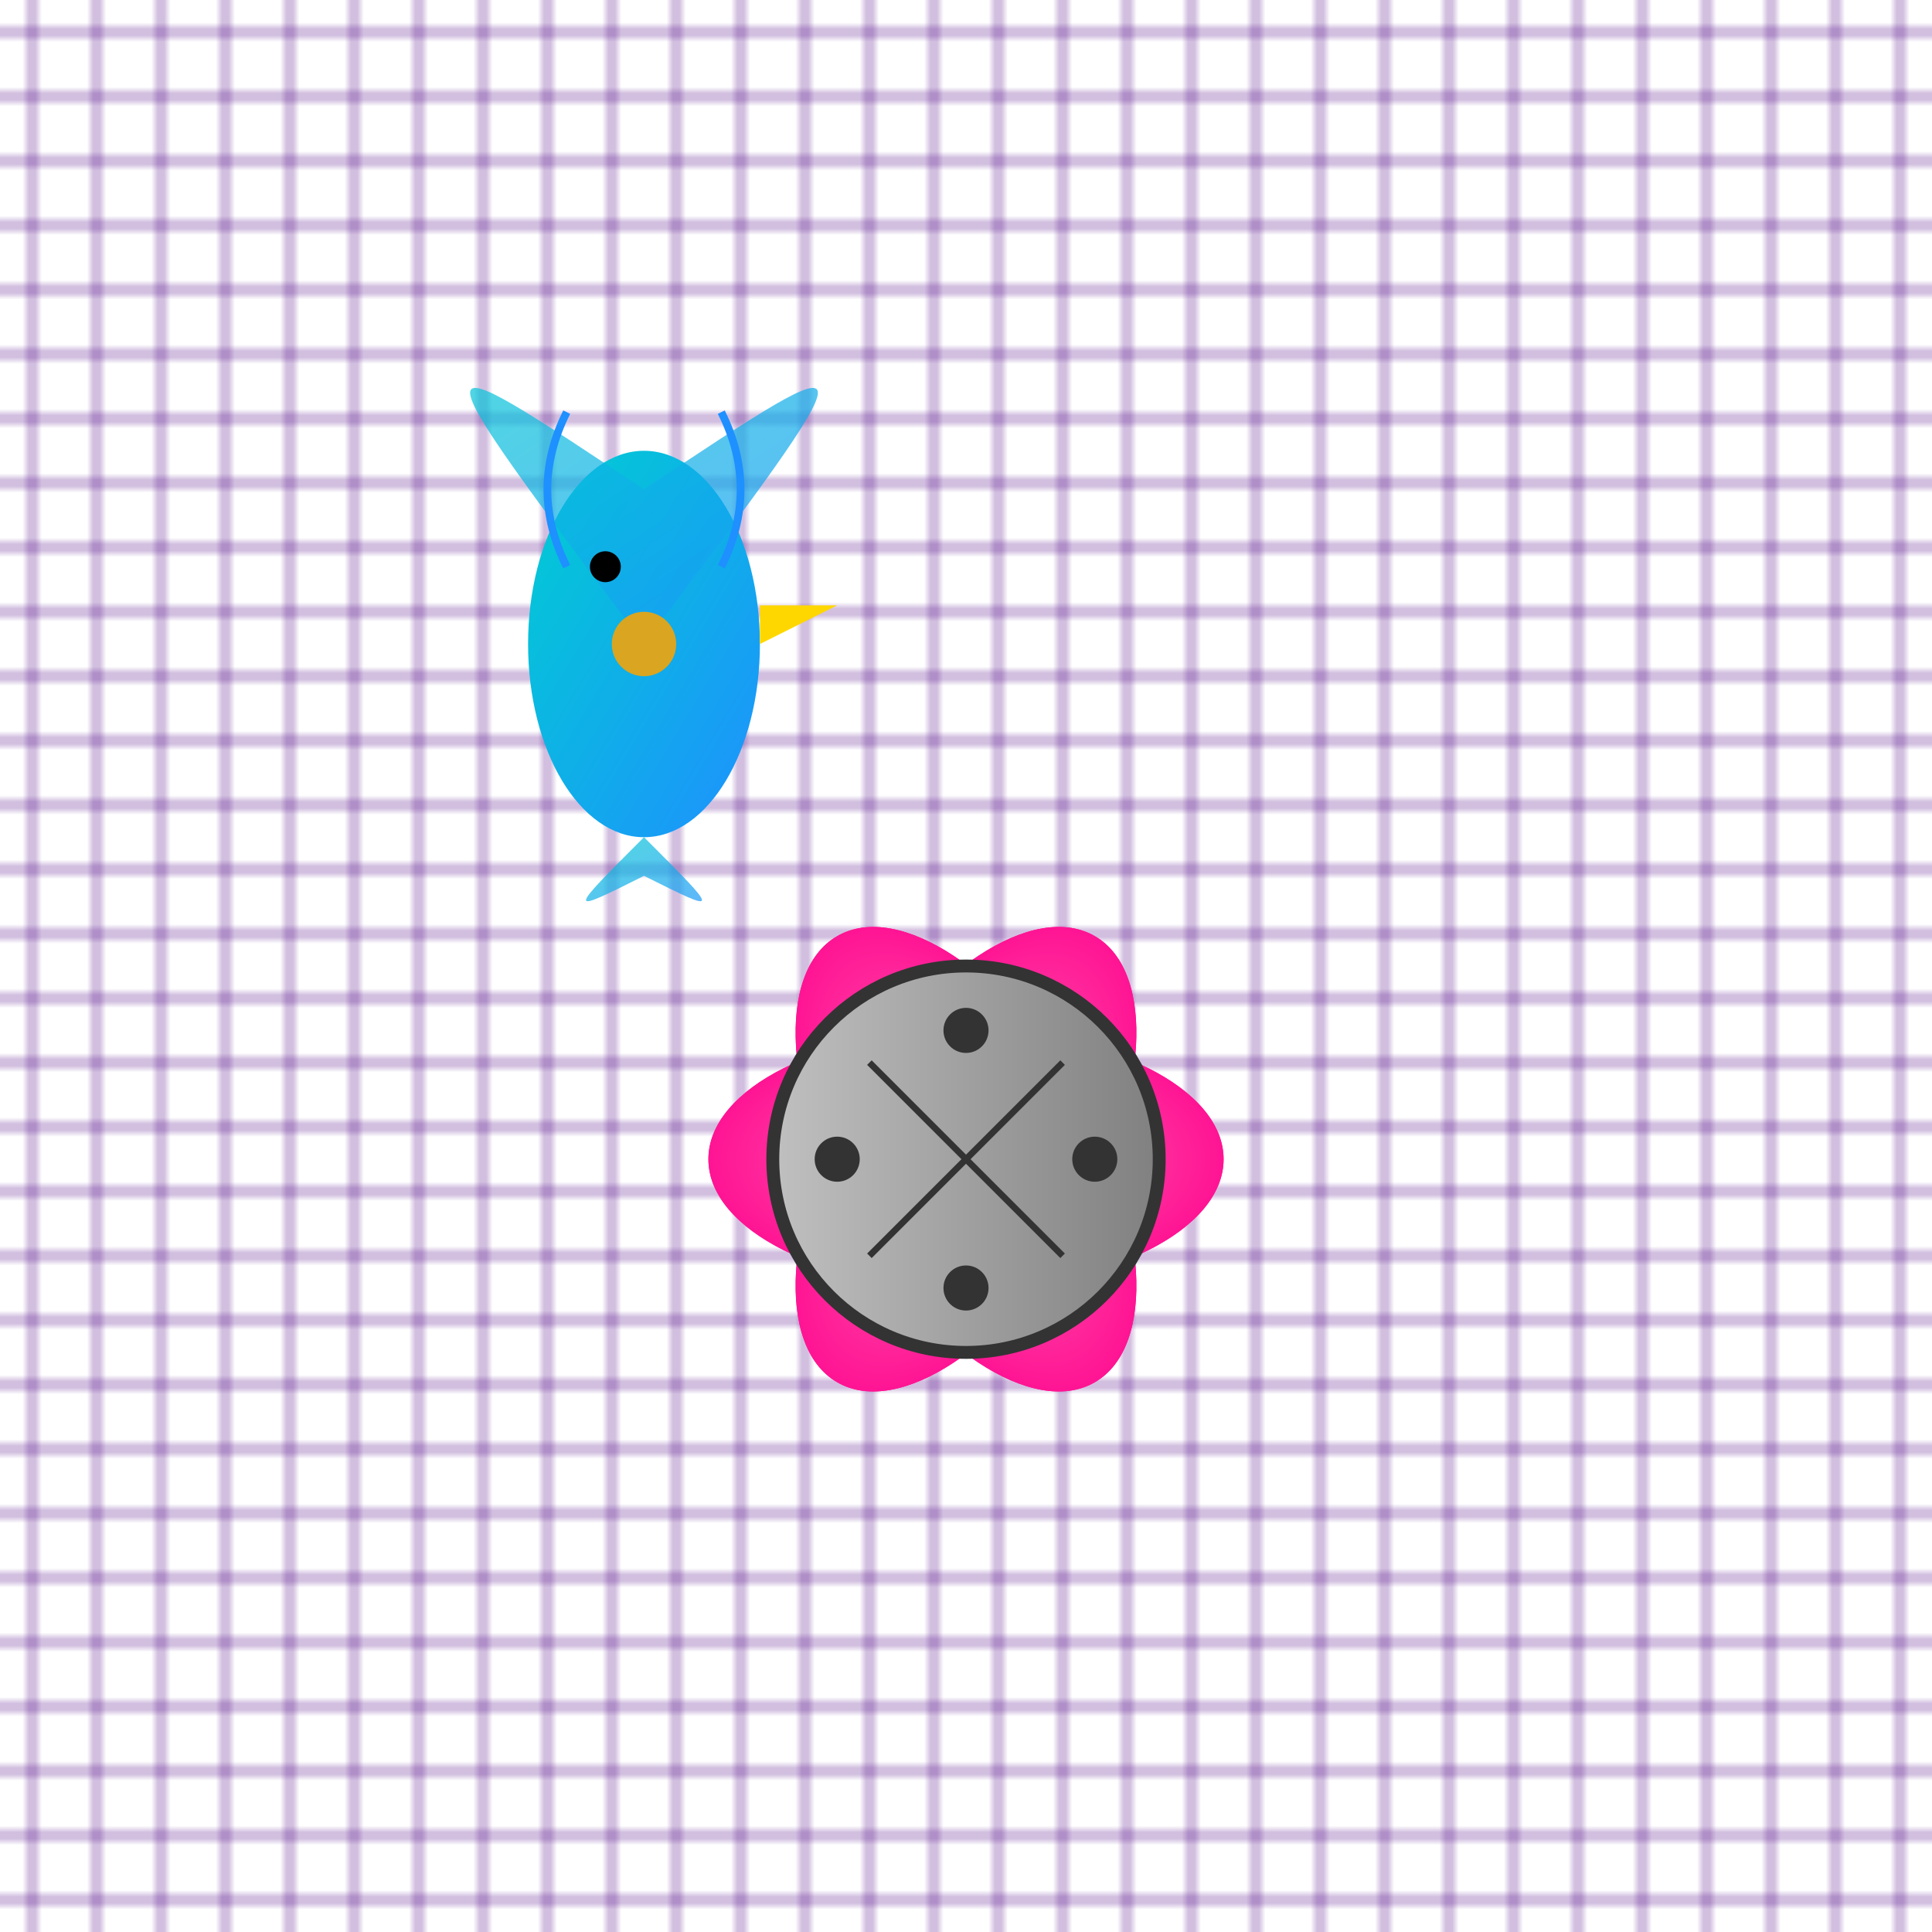 <svg viewBox="0 0 300 300" xmlns="http://www.w3.org/2000/svg">
  <!-- Define gradients -->
  <defs>
    <linearGradient id="birdGradient" x1="0%" y1="0%" x2="100%" y2="100%">
      <stop offset="0%" style="stop-color:#00CED1;stop-opacity:1" />
      <stop offset="100%" style="stop-color:#1E90FF;stop-opacity:1" />
    </linearGradient>
    <radialGradient id="flowerGradient" cx="50%" cy="50%" r="50%">
      <stop offset="0%" style="stop-color:#FF69B4;stop-opacity:1" />
      <stop offset="100%" style="stop-color:#FF1493;stop-opacity:1" />
    </radialGradient>
    <linearGradient id="metalGradient" x1="0%" y1="0%" x2="100%" y2="0%">
      <stop offset="0%" style="stop-color:#C0C0C0;stop-opacity:1" />
      <stop offset="100%" style="stop-color:#808080;stop-opacity:1" />
    </linearGradient>
    <pattern id="circuitPattern" patternUnits="userSpaceOnUse" width="10" height="10">
      <path d="M0,5 L10,5 M5,0 L5,10" stroke="#4B0082" stroke-width="0.5"/>
    </pattern>
  </defs>

  <!-- Background -->
  <rect width="300" height="300" fill="url(#circuitPattern)" />

  <!-- Robotic Flower -->
  <g transform="translate(150, 180)">
    <!-- Petals -->
    <g>
      <ellipse rx="40" ry="20" fill="url(#flowerGradient)" transform="rotate(0)" />
      <ellipse rx="40" ry="20" fill="url(#flowerGradient)" transform="rotate(60)" />
      <ellipse rx="40" ry="20" fill="url(#flowerGradient)" transform="rotate(120)" />
      <ellipse rx="40" ry="20" fill="url(#flowerGradient)" transform="rotate(180)" />
      <ellipse rx="40" ry="20" fill="url(#flowerGradient)" transform="rotate(240)" />
      <ellipse rx="40" ry="20" fill="url(#flowerGradient)" transform="rotate(300)" />
    </g>
    <!-- Center -->
    <circle cx="0" cy="0" r="30" fill="url(#metalGradient)" stroke="#333" stroke-width="2"/>
    <!-- Mechanical details -->
    <g stroke="#333" stroke-width="1">
      <line x1="-15" y1="-15" x2="15" y2="15"/>
      <line x1="15" y1="-15" x2="-15" y2="15"/>
      <circle cx="20" cy="0" r="3" fill="#333"/>
      <circle cx="-20" cy="0" r="3" fill="#333"/>
      <circle cx="0" cy="20" r="3" fill="#333"/>
      <circle cx="0" cy="-20" r="3" fill="#333"/>
    </g>
  </g>

  <!-- Hummingbird -->
  <g transform="translate(100, 100) scale(1.2)">
    <!-- Body -->
    <ellipse cx="0" cy="0" rx="15" ry="25" fill="url(#birdGradient)" />
    <!-- Wings -->
    <path d="M0,0 C-30,-40 -30,-40 0,-20 C30,-40 30,-40 0,0" fill="url(#birdGradient)" opacity="0.7"/>
    <!-- Tail -->
    <path d="M0,25 C-10,35 -10,35 0,30 C10,35 10,35 0,25" fill="url(#birdGradient)" opacity="0.7"/>
    <!-- Beak -->
    <polygon points="15,0 25,-5 15,-5" fill="#FFD700"/>
    <!-- Eye -->
    <circle cx="-5" cy="-10" r="2" fill="#000"/>
    <!-- Feathers -->
    <path d="M-10,-10 Q-15,-20 -10,-30" stroke="#1E90FF" stroke-width="1" fill="none"/>
    <path d="M10,-10 Q15,-20 10,-30" stroke="#1E90FF" stroke-width="1" fill="none"/>
  </g>

  <!-- Nectar Tube -->
  <g transform="translate(150, 180)">
    <line x1="0" y1="0" x2="-50, -80" stroke="#DAA520" stroke-width="4" stroke-dasharray="5,5"/>
    <circle cx="-50" cy="-80" r="5" fill="#DAA520"/>
  </g>
</svg>